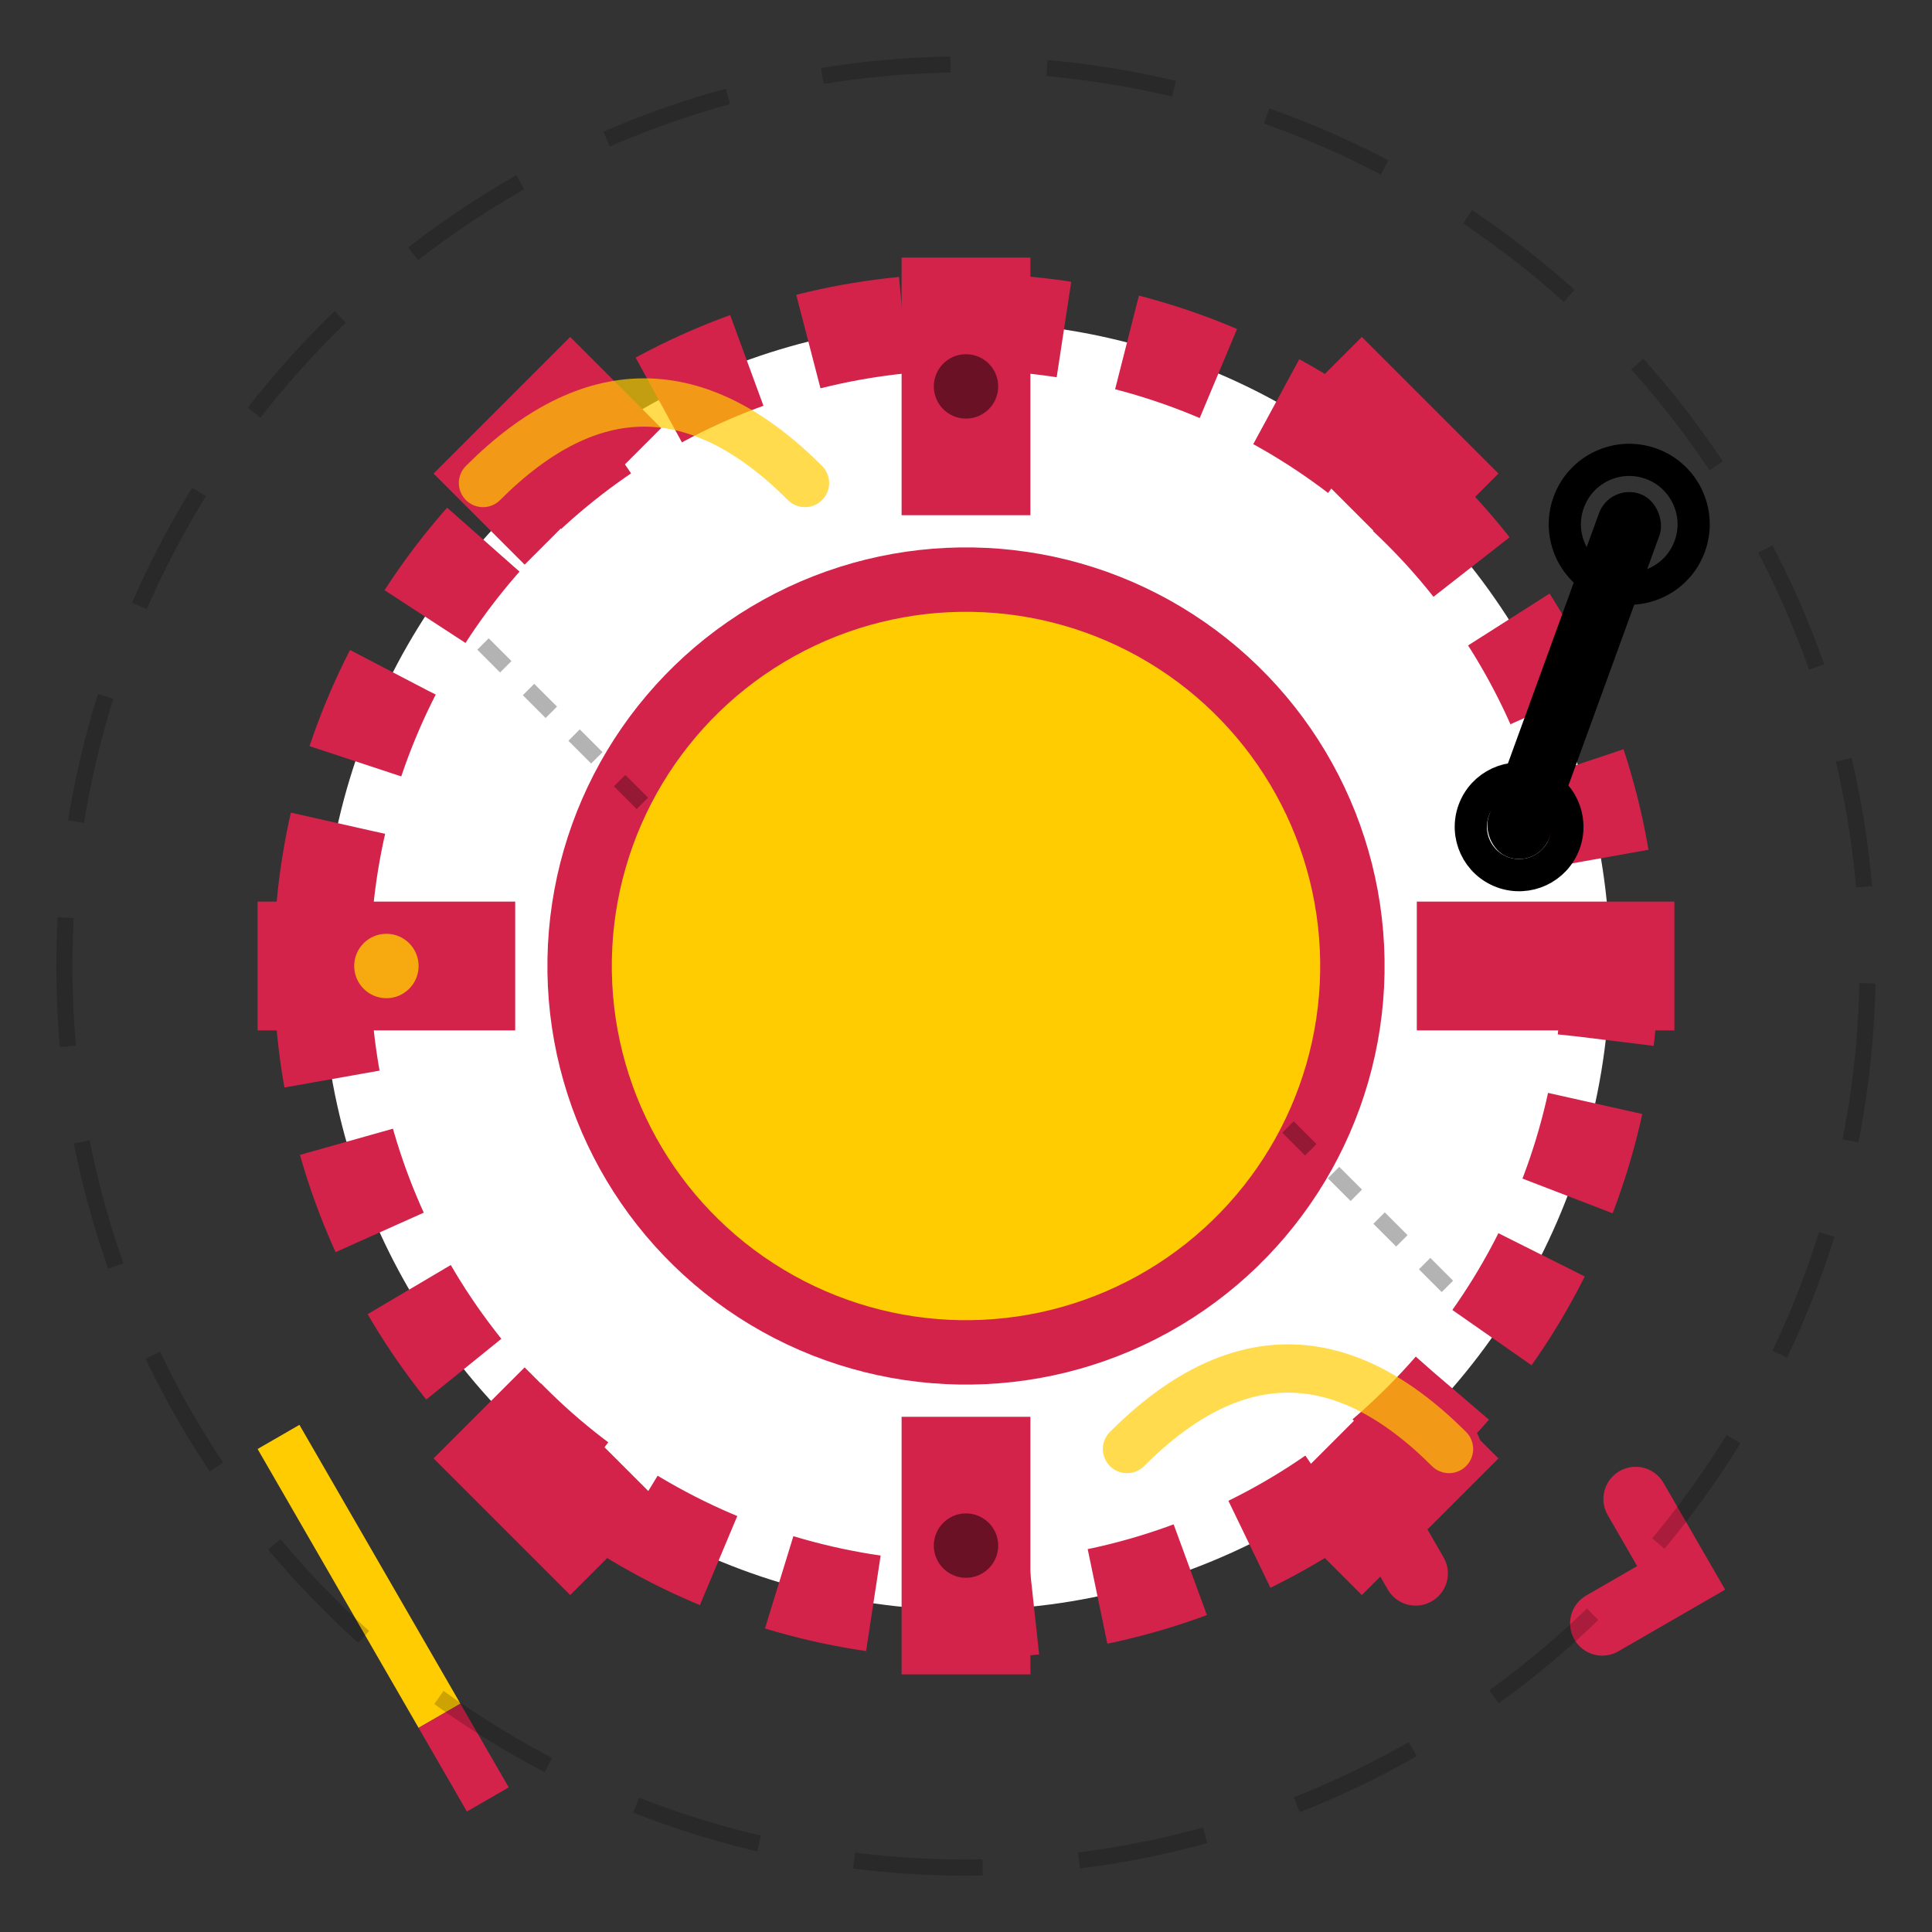 <svg width="60" height="60" viewBox="0 0 60 60" fill="none" xmlns="http://www.w3.org/2000/svg">
  <rect x="0" y="0" width="60" height="60" fill="#333333" stroke="none"/>
  <!-- Hand-drawn style services icon -->
  
  <!-- Main service symbol - gear with tools -->
  <circle cx="30" cy="30" r="20" fill="#ffffff" stroke="#d4234a" stroke-width="3" 
          stroke-dasharray="3,2" transform="rotate(-2 30 30)"/>
  
  <!-- Inner gear -->
  <circle cx="30" cy="30" r="12" fill="#ffcc02" stroke="#d4234a" stroke-width="2" 
          transform="rotate(1 30 30)"/>
  
  <!-- Gear teeth -->
  <rect x="28" y="8" width="4" height="8" fill="#d4234a" transform="rotate(0 30 30)"/>
  <rect x="28" y="44" width="4" height="8" fill="#d4234a" transform="rotate(0 30 30)"/>
  <rect x="8" y="28" width="8" height="4" fill="#d4234a" transform="rotate(0 30 30)"/>
  <rect x="44" y="28" width="8" height="4" fill="#d4234a" transform="rotate(0 30 30)"/>
  
  <!-- Diagonal teeth -->
  <rect x="40" y="12" width="6" height="4" fill="#d4234a" transform="rotate(45 43 14)"/>
  <rect x="14" y="12" width="6" height="4" fill="#d4234a" transform="rotate(-45 17 14)"/>
  <rect x="40" y="44" width="6" height="4" fill="#d4234a" transform="rotate(-45 43 46)"/>
  <rect x="14" y="44" width="6" height="4" fill="#d4234a" transform="rotate(45 17 46)"/>
  
  <!-- Tools around the gear -->
  <!-- Wrench -->
  <g transform="translate(50, 15) rotate(20)">
    <rect x="0" y="0" width="2" height="12" fill="#000000" rx="1"/>
    <circle cx="1" cy="1" r="2" fill="none" stroke="#000000" stroke-width="1"/>
    <circle cx="1" cy="11" r="1.5" fill="none" stroke="#000000" stroke-width="1"/>
  </g>
  
  <!-- Screwdriver -->
  <g transform="translate(8, 45) rotate(-30)">
    <rect x="0" y="0" width="1.5" height="10" fill="#ffcc02"/>
    <rect x="0" y="10" width="1.5" height="3" fill="#d4234a"/>
  </g>
  
  <!-- Code brackets -->
  <g transform="translate(45, 45) rotate(15)">
    <path d="M0 0 L-2 2 L0 4" stroke="#d4234a" stroke-width="2" 
          fill="none" stroke-linecap="round"/>
    <path d="M6 0 L8 2 L6 4" stroke="#d4234a" stroke-width="2" 
          fill="none" stroke-linecap="round"/>
  </g>
  
  <!-- Circuit lines -->
  <path d="M15 15 Q20 10, 25 15" stroke="#ffcc02" stroke-width="1.5" 
        fill="none" stroke-linecap="round" opacity="0.7"/>
  <path d="M35 45 Q40 40, 45 45" stroke="#ffcc02" stroke-width="1.5" 
        fill="none" stroke-linecap="round" opacity="0.7"/>
  
  <!-- Small decorative dots -->
  <circle cx="12" cy="30" r="1" fill="#ffcc02" opacity="0.8"/>
  <circle cx="48" cy="30" r="1" fill="#d4234a" opacity="0.8"/>
  <circle cx="30" cy="12" r="1" fill="#000000" opacity="0.5"/>
  <circle cx="30" cy="48" r="1" fill="#000000" opacity="0.5"/>
  
  <!-- Hand-drawn connecting lines -->
  <path d="M15 20 L20 25" stroke="#000000" stroke-width="0.5" 
        stroke-dasharray="1,1" opacity="0.3"/>
  <path d="M40 35 L45 40" stroke="#000000" stroke-width="0.5" 
        stroke-dasharray="1,1" opacity="0.3"/>
  
  <!-- Outer sketchy border -->
  <circle cx="30" cy="30" r="28" fill="none" stroke="#000000" stroke-width="0.5" 
          opacity="0.2" stroke-dasharray="4,3" transform="rotate(3 30 30)"/>
</svg>
